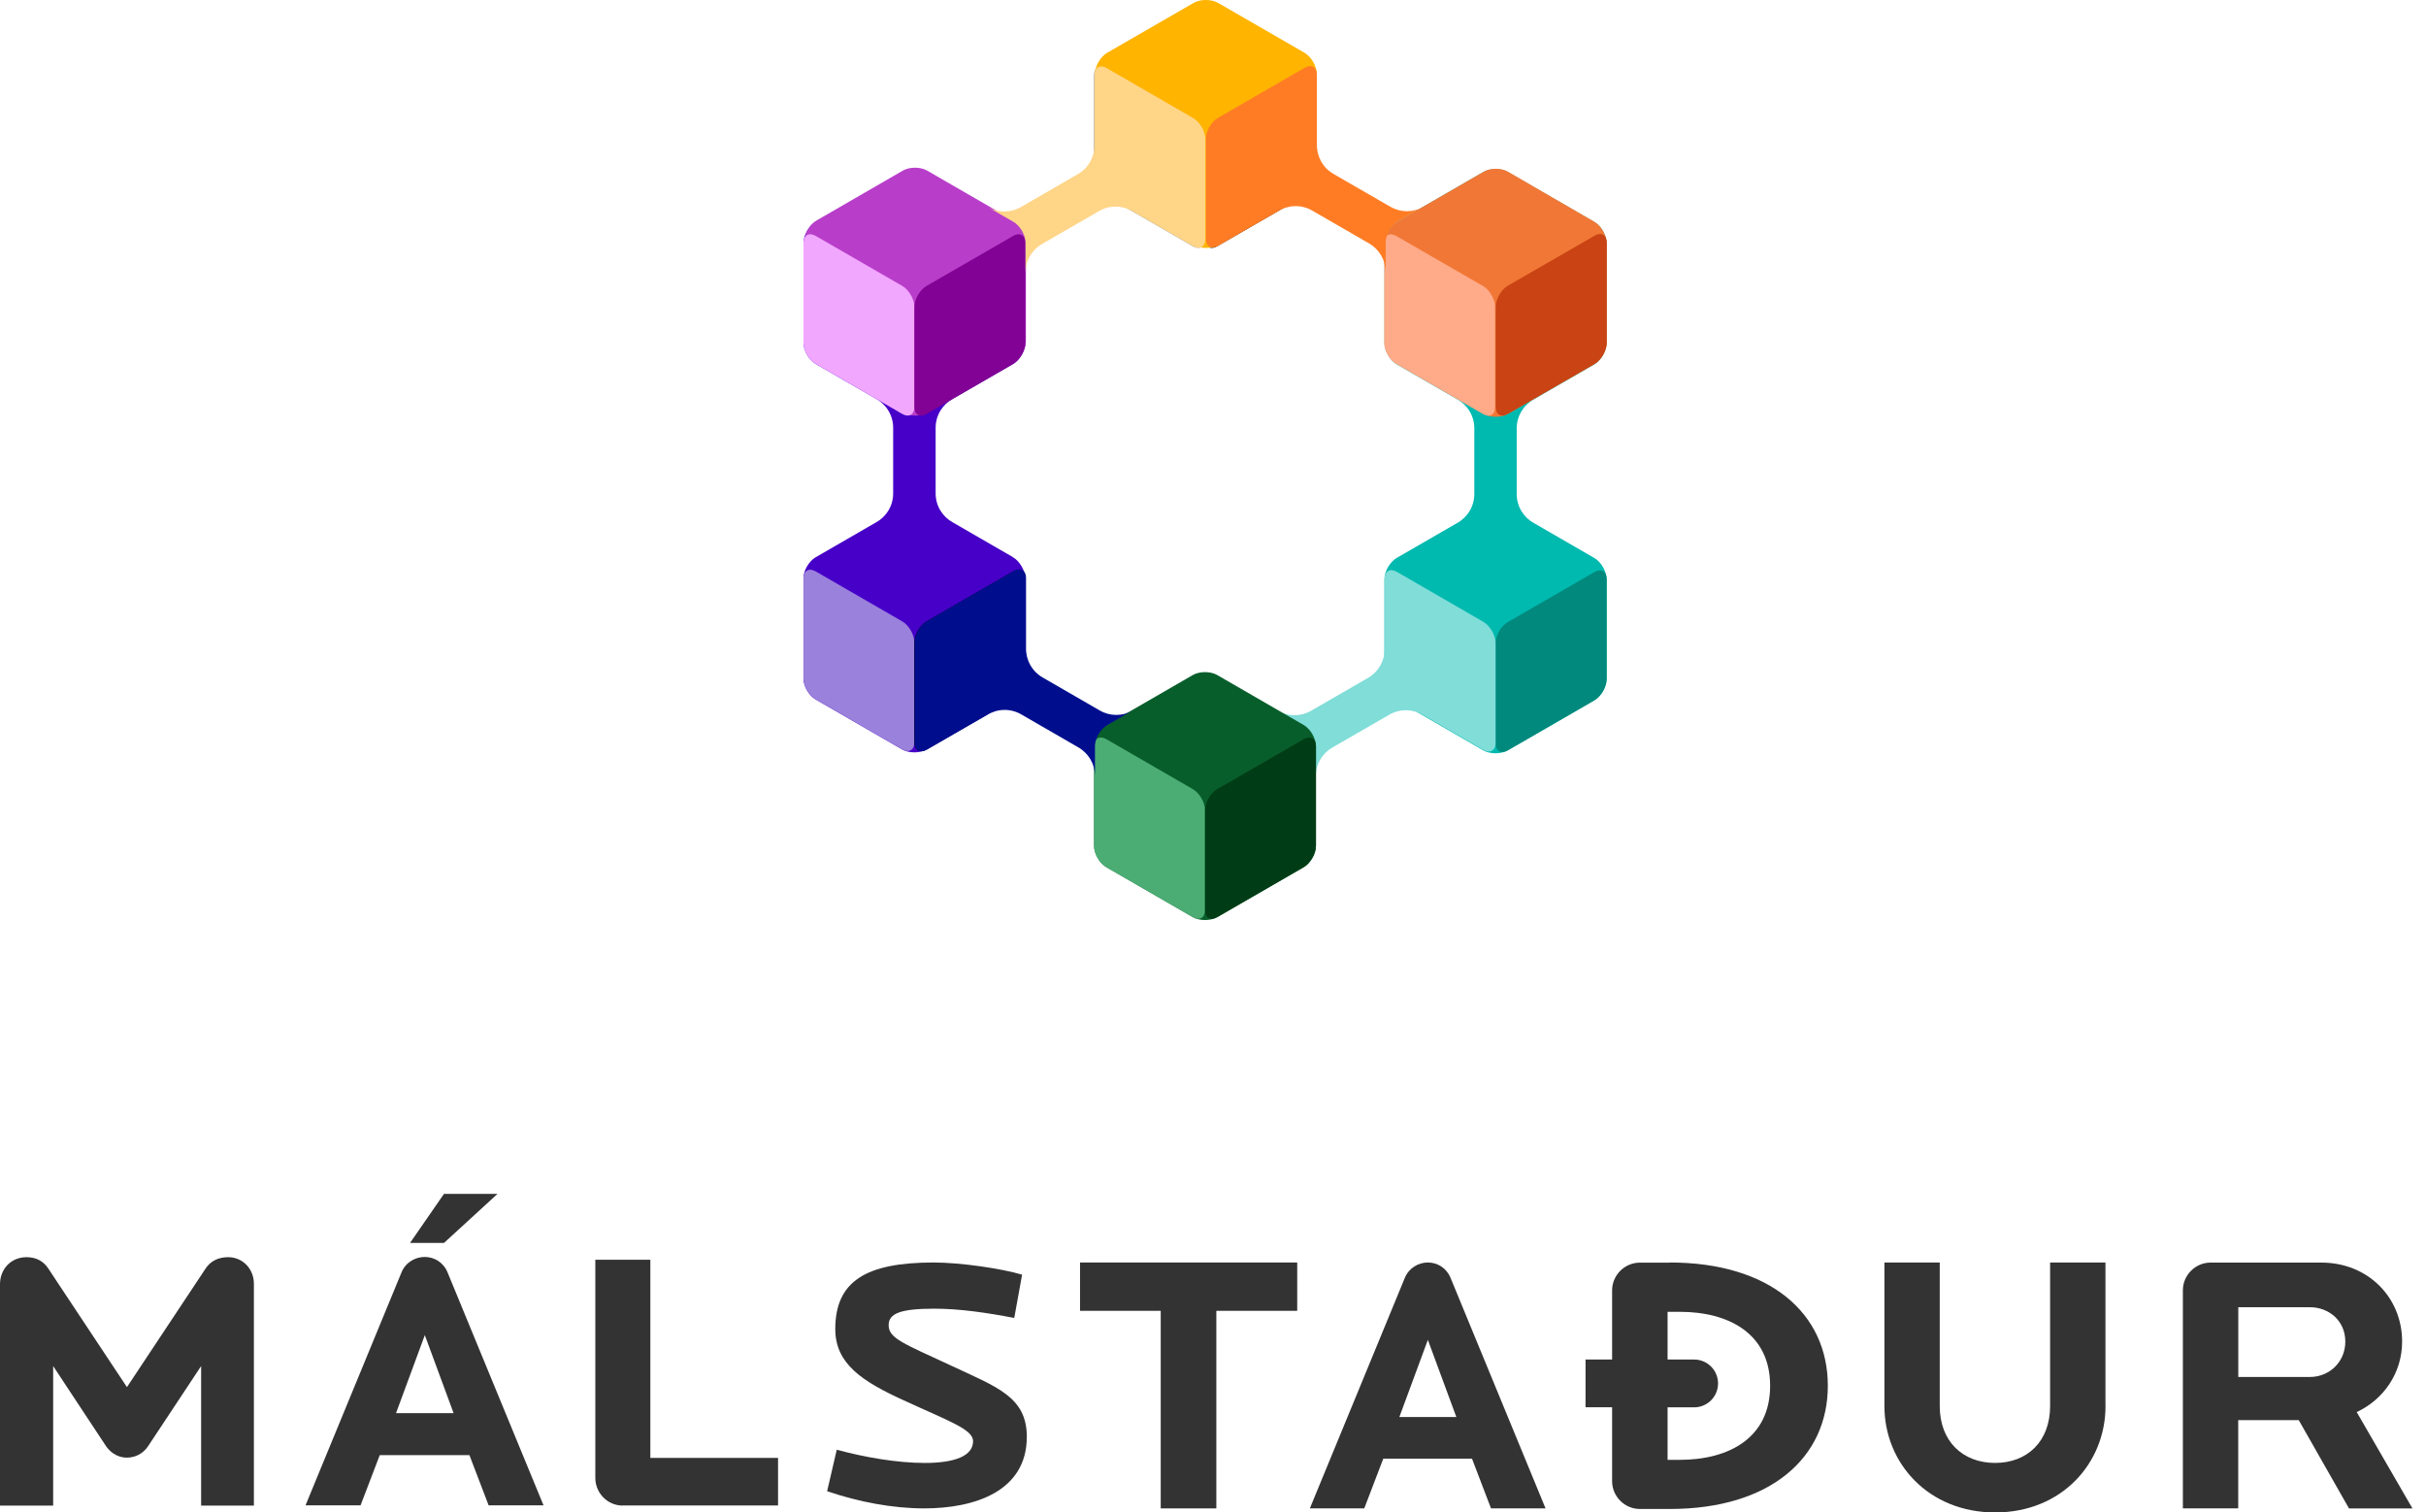 <?xml version="1.0" encoding="utf-8"?>
<svg xmlns="http://www.w3.org/2000/svg" width="154" height="96" viewBox="0 0 154 96" fill="none">
<path d="M101.988 21.785V15.435C101.988 14.943 101.638 14.337 101.211 14.093L95.714 10.918C95.287 10.669 94.588 10.669 94.161 10.918L88.664 14.093C88.237 14.341 87.888 14.943 87.888 15.435V21.785C87.888 22.277 88.237 22.879 88.66 23.127L92.49 25.339C93.145 25.693 93.588 26.388 93.588 27.185V31.356C93.588 32.153 93.145 32.849 92.49 33.202L88.66 35.414C88.233 35.662 87.883 36.264 87.883 36.76V43.111C87.883 43.603 88.233 44.208 88.66 44.452L94.157 47.628C94.584 47.876 95.283 47.876 95.71 47.628L101.207 44.452C101.634 44.204 101.984 43.603 101.984 43.111V36.76C101.984 36.268 101.634 35.662 101.207 35.418L97.377 33.206C96.723 32.853 96.279 32.157 96.279 31.36V27.189C96.279 26.392 96.723 25.697 97.377 25.343L101.207 23.131C101.634 22.883 101.98 22.281 101.98 21.79L101.988 21.785Z" fill="#00B9AF"/>
<path d="M101.988 43.107C101.988 43.599 101.638 44.205 101.211 44.453L95.714 47.628C95.287 47.876 94.938 47.673 94.938 47.181V40.83C94.938 40.338 95.287 39.732 95.714 39.488L101.215 36.313C101.642 36.065 101.992 36.268 101.992 36.76V43.107H101.988Z" fill="#00897C"/>
<path d="M94.942 47.149C94.942 47.499 94.767 47.702 94.511 47.702C94.409 47.702 94.291 47.67 94.169 47.601L90.339 45.393C89.705 45.003 88.884 44.966 88.192 45.364L84.582 47.446C83.915 47.828 83.533 48.524 83.525 49.239V47.393C83.525 47.361 83.525 47.328 83.521 47.3C83.521 47.284 83.521 47.263 83.513 47.247C83.456 46.788 83.135 46.271 82.748 46.052L81.171 45.141C81.793 45.482 82.573 45.495 83.232 45.112L86.843 43.027C87.534 42.628 87.912 41.9 87.892 41.156V36.737C87.892 36.249 88.245 36.05 88.668 36.294L94.161 39.469C94.588 39.717 94.938 40.319 94.938 40.811V47.154L94.942 47.149Z" fill="#80DDD8"/>
<path d="M82.758 55.042C83.185 54.794 83.534 54.193 83.534 53.702V47.359C83.534 46.868 83.185 46.263 82.758 46.019L77.269 42.848C76.842 42.6 76.144 42.6 75.717 42.848L70.227 46.019C69.801 46.267 69.452 46.868 69.452 47.359V53.702C69.452 54.193 69.801 54.798 70.227 55.042L75.717 58.213C76.144 58.461 76.842 58.461 77.269 58.213L82.758 55.042Z" fill="#085E2B"/>
<path d="M64.315 35.372L60.49 33.163C59.836 32.81 59.393 32.115 59.393 31.32V27.153C59.393 26.357 59.836 25.663 60.49 25.31L64.315 23.101C64.741 22.853 65.086 22.252 65.086 21.761V15.418C65.086 14.927 64.737 14.322 64.311 14.078L58.821 10.906C58.395 10.659 57.696 10.659 57.27 10.906L51.78 14.078C51.353 14.326 51.004 14.927 51.004 15.418V21.761C51.004 22.252 51.353 22.853 51.776 23.101L55.601 25.31C56.255 25.663 56.697 26.357 56.697 27.153V31.32C56.697 32.115 56.255 32.81 55.601 33.163L51.776 35.372C51.349 35.62 51 36.221 51 36.716V43.059C51 43.55 51.349 44.155 51.776 44.399L57.266 47.57C57.692 47.818 58.39 47.818 58.817 47.57L64.307 44.399C64.733 44.151 65.082 43.55 65.082 43.059V36.716C65.082 36.225 64.733 35.62 64.307 35.376L64.315 35.372Z" fill="#4600C8"/>
<path d="M64.348 23.024C64.775 22.776 65.125 22.174 65.125 21.682V15.344C65.125 14.852 64.775 14.246 64.348 14.002L58.859 10.831C58.432 10.582 57.737 10.582 57.31 10.831L51.821 14.002C51.394 14.25 51.045 14.852 51.045 15.344V21.682C51.045 22.174 51.394 22.78 51.821 23.024L57.31 26.195C57.737 26.443 58.432 26.443 58.859 26.195L64.348 23.024Z" fill="#B83ECA"/>
<path d="M58.045 19.486C58.045 18.995 57.696 18.39 57.27 18.146L51.78 14.975C51.353 14.727 51.004 14.93 51.004 15.422V21.76C51.004 22.252 51.353 22.857 51.78 23.1L57.27 26.272C57.696 26.519 58.045 26.316 58.045 25.825V19.486Z" fill="#F2A7FF"/>
<path d="M65.086 21.76C65.086 22.252 64.737 22.857 64.311 23.104L58.821 26.276C58.394 26.523 58.045 26.32 58.045 25.829V19.486C58.045 18.995 58.394 18.39 58.821 18.146L64.315 14.975C64.741 14.727 65.09 14.93 65.09 15.422V21.76H65.086Z" fill="#810294"/>
<path d="M58.045 40.78C58.045 40.289 57.696 39.684 57.27 39.44L51.78 36.269C51.353 36.021 51.004 36.224 51.004 36.715V43.054C51.004 43.545 51.353 44.151 51.78 44.394L57.27 47.566C57.696 47.813 58.045 47.61 58.045 47.119V40.78Z" fill="#9A81DB"/>
<path d="M65.086 43.054C65.086 43.545 64.737 44.151 64.311 44.398L58.821 47.57C58.394 47.817 58.045 47.614 58.045 47.123V40.78C58.045 40.289 58.394 39.684 58.821 39.44L64.315 36.269C64.741 36.021 65.09 36.224 65.09 36.715V43.054H65.086Z" fill="black"/>
<path d="M101.218 23.108C101.65 22.858 101.991 22.255 101.991 21.767V15.424C101.991 14.935 101.638 14.333 101.218 14.083L95.728 10.9C95.307 10.65 94.603 10.65 94.182 10.9L88.692 14.072C88.272 14.322 87.919 14.924 87.919 15.413V21.755C87.919 22.244 88.272 22.846 88.692 23.096L94.182 26.267C94.603 26.518 95.307 26.518 95.728 26.267L101.218 23.108Z" fill="#F17736"/>
<path d="M94.912 19.493C94.912 19.005 94.559 18.391 94.139 18.152L88.638 14.981C88.206 14.731 87.865 14.936 87.865 15.424V21.767C87.865 22.255 88.217 22.869 88.638 23.108L94.139 26.279C94.571 26.529 94.912 26.325 94.912 25.836V19.493Z" fill="#FFAA88"/>
<path d="M101.993 21.759C101.993 22.248 101.64 22.862 101.22 23.101L95.718 26.272C95.287 26.522 94.945 26.317 94.945 25.829V19.475C94.945 18.986 95.298 18.372 95.718 18.134L101.22 14.963C101.652 14.712 101.993 14.917 101.993 15.406V21.759Z" fill="#C94314"/>
<path d="M76.493 51.428C76.493 50.936 76.144 50.331 75.717 50.088L70.227 46.916C69.801 46.669 69.452 46.872 69.452 47.363V53.702C69.452 54.193 69.801 54.798 70.227 55.042L75.717 58.213C76.144 58.461 76.493 58.258 76.493 57.766V51.428Z" fill="#4BAD74"/>
<path d="M83.534 53.702C83.534 54.193 83.185 54.798 82.759 55.046L77.269 58.217C76.842 58.465 76.493 58.262 76.493 57.77V51.428C76.493 50.936 76.842 50.331 77.269 50.088L82.763 46.916C83.189 46.669 83.538 46.872 83.538 47.363V53.702H83.534Z" fill="#003D16"/>
<path d="M76.493 8.84C76.493 8.348 76.144 7.743 75.717 7.5L70.227 4.328C69.801 4.081 69.452 4.284 69.452 4.775V11.114C69.452 11.605 69.801 12.21 70.227 12.454L75.717 15.625C76.144 15.873 76.493 15.67 76.493 15.178V8.84Z" fill="#808080"/>
<path d="M83.534 11.114C83.534 11.605 83.185 12.21 82.759 12.458L77.269 15.629C76.842 15.877 76.493 15.674 76.493 15.183V8.84C76.493 8.348 76.842 7.743 77.269 7.5L82.763 4.328C83.189 4.081 83.538 4.284 83.538 4.775V11.114H83.534Z" fill="black"/>
<path d="M82.815 12.383C83.242 12.139 83.588 11.533 83.588 11.04V4.696C83.588 4.204 83.238 3.601 82.815 3.353L77.321 0.183C76.894 -0.061 76.198 -0.061 75.771 0.183L70.277 3.353C69.85 3.597 69.504 4.204 69.504 4.696V11.04C69.504 11.533 69.854 12.135 70.277 12.383L75.771 15.553C76.198 15.797 76.894 15.797 77.321 15.553L82.815 12.383Z" fill="#FFB400"/>
<path d="M90.296 13.146L88.734 14.049C88.343 14.273 88.017 14.802 87.965 15.266V15.274C87.965 15.274 87.965 15.299 87.96 15.315C87.96 15.339 87.96 15.368 87.96 15.392V17.232C87.948 16.52 87.566 15.832 86.906 15.449L83.297 13.366C82.609 12.967 81.783 13.004 81.152 13.394L77.323 15.604C76.9 15.848 76.55 15.645 76.55 15.156V8.816C76.55 8.324 76.9 7.721 77.327 7.473L82.821 4.303C82.943 4.234 83.061 4.197 83.163 4.197C83.415 4.197 83.59 4.401 83.594 4.747V9.166C83.578 9.907 83.956 10.639 84.644 11.038L88.254 13.121C88.909 13.5 89.682 13.492 90.296 13.158V13.146Z" fill="#FF7C24"/>
<path d="M71.864 45.116L70.283 46.029C69.887 46.257 69.561 46.787 69.512 47.255C69.512 47.272 69.508 47.288 69.508 47.304C69.508 47.329 69.508 47.353 69.508 47.382V49.22C69.496 48.507 69.113 47.818 68.445 47.435L64.826 45.344C64.133 44.945 63.31 44.981 62.675 45.373L58.844 47.581H58.836V47.586C58.408 47.83 58.062 47.63 58.062 47.137V40.772C58.062 40.279 58.412 39.672 58.84 39.427L64.353 36.245C64.48 36.171 64.594 36.139 64.7 36.139C64.953 36.139 65.132 36.342 65.132 36.689V41.123C65.111 41.868 65.494 42.602 66.183 43.001L69.802 45.092C70.462 45.475 71.244 45.467 71.868 45.12L71.864 45.116Z" fill="#000E8E"/>
<path d="M76.511 15.181C76.511 15.674 76.166 15.873 75.738 15.629L71.913 13.423C71.278 13.037 70.456 12.996 69.769 13.395L66.159 15.479C65.496 15.861 65.109 16.553 65.101 17.269V15.426C65.101 15.393 65.101 15.361 65.097 15.328C65.097 15.312 65.097 15.299 65.093 15.283C65.04 14.819 64.714 14.302 64.328 14.079L62.753 13.171C63.371 13.513 64.153 13.521 64.812 13.139L68.421 11.055C69.113 10.656 69.492 9.928 69.471 9.183V4.764C69.471 4.275 69.821 4.076 70.249 4.32L75.742 7.494C76.17 7.738 76.516 8.345 76.516 8.837V15.177L76.511 15.181Z" fill="#FFD587"/>
<path d="M65.181 91.199C65.181 94.653 61.888 95.744 58.662 95.744C56.664 95.744 54.506 95.335 52.505 94.653L53.117 92.019C54.867 92.498 56.955 92.859 58.705 92.859C60.636 92.859 61.77 92.404 61.77 91.474C61.77 90.724 60.224 90.202 57.363 88.883C54.73 87.679 53.023 86.568 53.023 84.362C53.023 81.317 54.977 80.136 59.27 80.136C60.974 80.136 63.587 80.52 64.882 80.909L64.384 83.656C62.614 83.315 60.887 83.067 59.318 83.067C57.183 83.067 56.41 83.362 56.41 84.111C56.41 84.951 57.34 85.269 60.318 86.654C63.27 88.04 65.181 88.652 65.181 91.199Z" fill="#333333"/>
<path d="M94.648 95.744L93.442 92.59H87.808L86.602 95.744H83.148L89.178 81.109C89.435 80.484 90.036 80.136 90.641 80.136C91.246 80.136 91.823 80.484 92.079 81.109L98.11 95.744H94.656H94.648ZM90.637 85.052L88.83 89.945H92.448L90.641 85.052H90.637Z" fill="#333333"/>
<path d="M12.767 95.565V86.71L9.416 91.772C9.205 92.101 8.762 92.52 8.058 92.52C7.355 92.52 6.912 92.077 6.7 91.747L3.375 86.71V95.565H0V81.51C0 80.574 0.679 79.798 1.687 79.798C2.297 79.798 2.765 80.054 3.07 80.526L8.058 88.047L13.047 80.526C13.352 80.058 13.844 79.798 14.478 79.798C15.414 79.798 16.117 80.546 16.117 81.485V95.565H12.767Z" fill="#333333"/>
<path d="M31.018 95.551L29.799 92.364H24.106L22.887 95.551H19.394L25.485 80.768C25.741 80.134 26.351 79.784 26.961 79.784C27.57 79.784 28.156 80.134 28.412 80.768L34.503 95.551H31.01H31.018ZM26.965 84.752L25.139 89.697H28.794L26.969 84.752H26.965ZM28.184 78.894H26.029L28.184 75.779H31.583L28.184 78.894Z" fill="#333333"/>
<path d="M39.522 95.564C38.563 95.564 37.79 94.767 37.79 93.807V79.959H41.283V92.539H49.39V95.559H39.526L39.522 95.564Z" fill="#333333"/>
<path d="M77.212 83.203V95.744H73.682V83.203H68.559V80.136H82.346V83.203H77.212Z" fill="#333333"/>
<path d="M133.656 89.251C133.656 92.858 130.891 96.001 126.65 96.001C122.41 96.001 119.621 92.862 119.621 89.251V80.136H123.133V89.251C123.133 91.5 124.609 92.858 126.646 92.858C128.683 92.858 130.139 91.5 130.139 89.251V80.136H133.652V89.251H133.656Z" fill="#333333"/>
<path d="M149.109 95.741L145.922 90.142H142.08V95.741H138.567V81.897C138.567 80.938 139.364 80.141 140.323 80.141H147.353C150.329 80.141 152.484 82.365 152.484 85.154C152.484 87.146 151.313 88.833 149.601 89.63L153.139 95.745H149.109V95.741ZM148.878 85.154C148.878 83.841 147.845 82.975 146.629 82.975H142.084V87.402H146.629C147.849 87.402 148.878 86.467 148.878 85.154Z" fill="#333333"/>
<path d="M105.999 80.144H104.096C103.132 80.144 102.335 80.941 102.335 81.904V86.295H100.648V89.324H102.335V94.02C102.335 94.984 103.132 95.781 104.096 95.781H105.999C112.366 95.781 116.029 92.54 116.029 87.958C116.029 83.376 112.366 80.136 105.999 80.136V80.144ZM106.633 92.662H105.856V89.329H107.544C108.381 89.329 109.06 88.65 109.06 87.812C109.06 86.974 108.381 86.295 107.544 86.295H105.856V83.266H106.633C109.711 83.266 112.366 84.629 112.366 87.962C112.366 91.296 109.711 92.662 106.633 92.662Z" fill="#333333"/>
</svg>